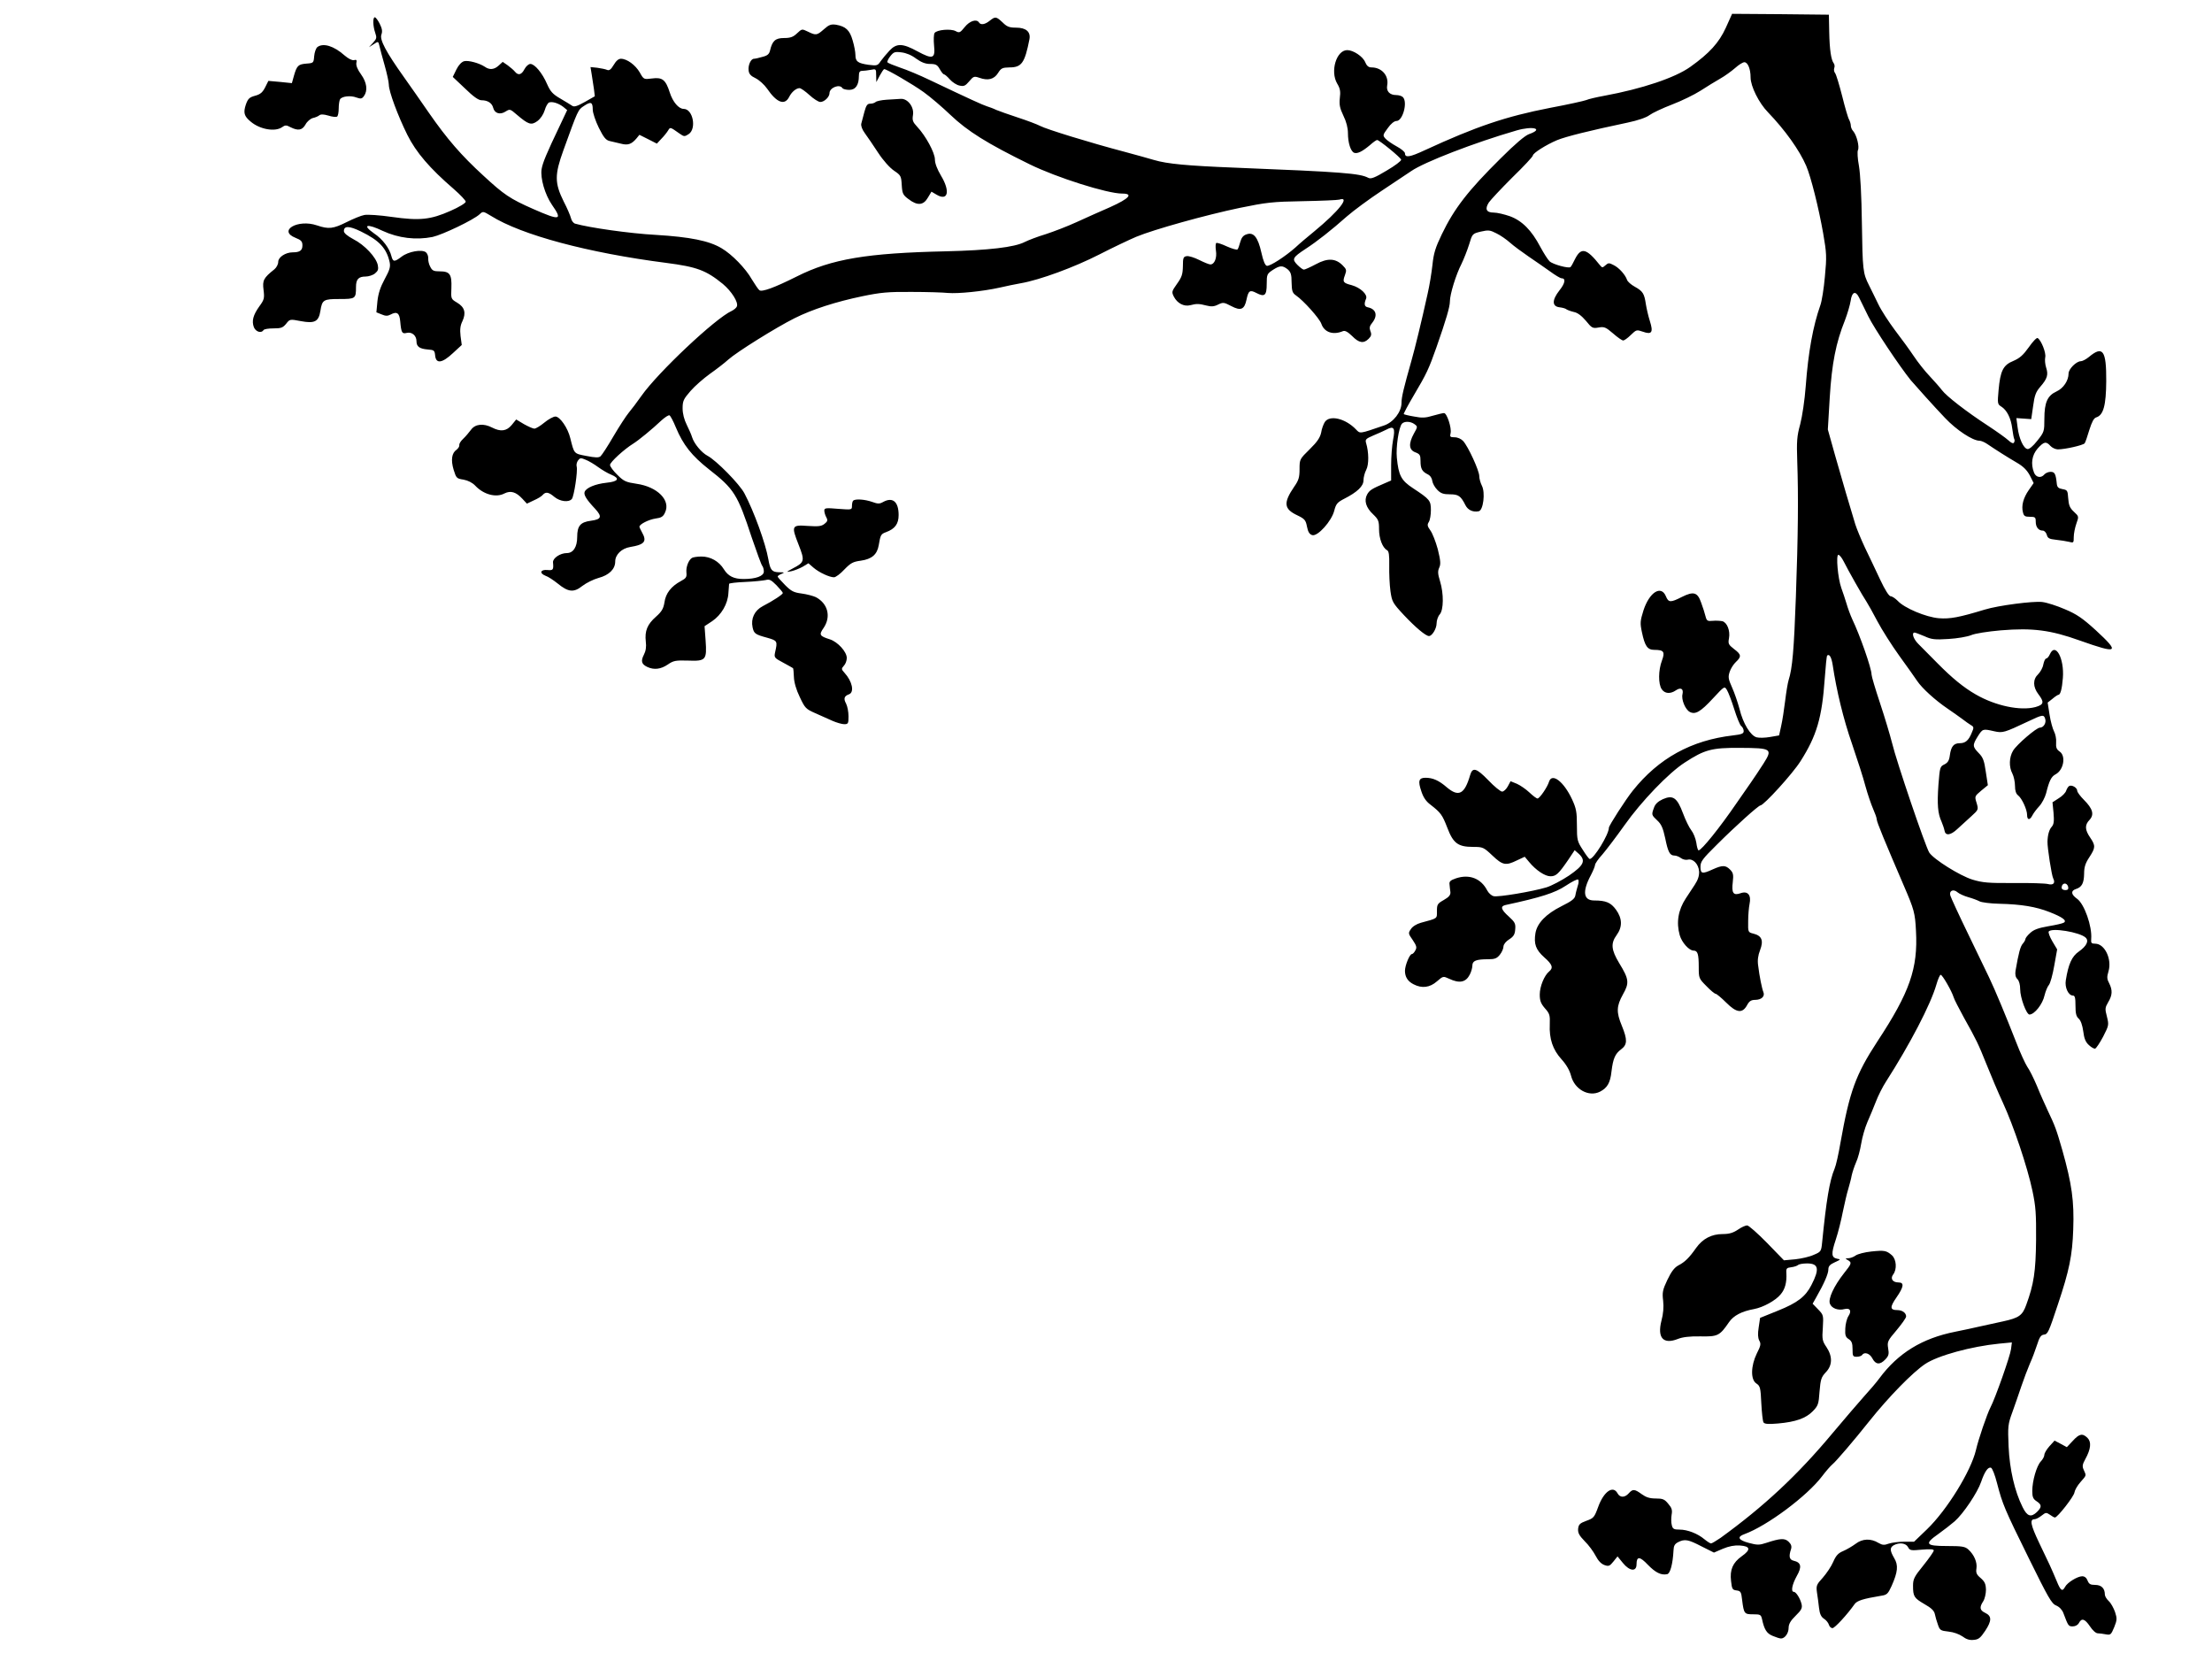 <?xml version="1.0" standalone="no"?>
<!DOCTYPE svg PUBLIC "-//W3C//DTD SVG 20010904//EN"
 "http://www.w3.org/TR/2001/REC-SVG-20010904/DTD/svg10.dtd">
<svg version="1.0" xmlns="http://www.w3.org/2000/svg"
 width="1280pt" height="961pt" viewBox="0 0 1280 961"
 preserveAspectRatio="xMidYMid meet">
<g transform="translate(0,961) scale(0.1,-0.1)"
fill="#000000" stroke="none">
<path d="M9986 9448 c-39 -85 -94 -146 -205 -225 -88 -63 -280 -127 -497 -167
-44 -8 -92 -19 -105 -25 -13 -5 -107 -26 -209 -45 -257 -50 -428 -108 -725
-245 -88 -41 -115 -45 -115 -18 0 8 -22 26 -48 40 -26 14 -56 35 -65 45 -16
18 -16 21 13 60 18 26 38 42 51 42 36 0 66 109 37 138 -7 7 -24 12 -39 12 -37
0 -58 22 -52 55 11 57 -31 105 -91 105 -17 0 -27 9 -36 30 -13 33 -69 70 -104
70 -63 0 -100 -123 -58 -194 17 -28 20 -46 15 -84 -4 -38 0 -58 21 -102 17
-34 26 -71 26 -100 0 -57 16 -106 36 -114 19 -7 48 8 92 45 18 16 36 29 41 29
12 0 136 -101 139 -114 1 -7 -36 -35 -84 -63 -68 -41 -91 -50 -106 -42 -49 26
-146 34 -773 59 -278 11 -391 22 -466 44 -30 9 -106 30 -169 47 -205 54 -454
131 -490 150 -19 10 -78 32 -130 49 -52 17 -108 37 -125 44 -16 8 -41 17 -54
21 -23 7 -102 43 -331 152 -58 28 -135 60 -172 72 -37 13 -70 26 -73 31 -2 4
5 20 17 35 19 24 26 27 64 22 27 -3 59 -16 85 -36 31 -22 54 -31 81 -31 33 0
42 -5 56 -30 9 -16 20 -30 24 -30 5 0 20 -13 34 -29 15 -17 40 -33 56 -36 25
-6 34 -2 56 24 25 30 29 31 59 21 50 -18 85 -9 108 27 18 29 25 32 67 33 70 0
88 26 115 163 8 43 -20 67 -77 67 -39 0 -53 5 -78 30 -38 35 -42 36 -75 10
-27 -22 -52 -26 -62 -10 -14 22 -54 9 -82 -26 -27 -33 -31 -36 -53 -24 -28 15
-109 8 -122 -11 -5 -8 -6 -40 -3 -72 8 -77 -7 -82 -96 -34 -86 47 -121 48
-162 4 -18 -19 -40 -46 -51 -61 -17 -26 -21 -27 -70 -21 -62 9 -76 19 -76 57
0 17 -7 54 -16 84 -17 60 -40 81 -96 91 -29 4 -41 0 -70 -26 -41 -36 -46 -37
-93 -14 -35 17 -35 16 -63 -10 -22 -21 -38 -27 -75 -27 -50 0 -68 -16 -81 -72
-5 -21 -15 -30 -44 -37 -20 -6 -42 -11 -49 -11 -18 0 -35 -37 -31 -68 2 -20
13 -32 41 -45 20 -10 50 -37 66 -60 56 -82 102 -99 128 -47 14 28 40 50 60 50
7 0 33 -18 57 -40 24 -22 52 -40 63 -40 23 0 53 29 53 51 0 32 59 55 75 29 3
-5 21 -10 39 -10 37 0 56 28 56 80 0 23 5 30 19 30 10 0 33 3 50 6 30 6 31 6
31 -32 l1 -39 20 38 c11 20 22 37 26 37 14 0 164 -87 228 -133 39 -28 108 -87
155 -132 99 -94 210 -164 459 -286 155 -76 448 -169 534 -169 67 0 43 -28 -68
-78 -55 -24 -143 -63 -195 -87 -52 -24 -133 -55 -179 -70 -47 -14 -101 -35
-121 -45 -60 -31 -210 -48 -455 -54 -458 -10 -663 -44 -865 -146 -128 -64
-201 -91 -216 -79 -7 6 -26 34 -43 62 -36 64 -116 146 -176 181 -72 43 -182
65 -380 77 -150 8 -387 42 -467 65 -10 3 -21 17 -24 32 -4 15 -22 58 -42 96
-53 107 -53 155 -2 296 85 235 84 234 119 257 40 27 51 23 51 -21 0 -19 16
-66 35 -105 28 -56 41 -72 63 -77 15 -3 44 -10 64 -15 41 -11 62 -4 91 30 l17
21 50 -25 51 -26 27 29 c15 15 32 37 38 47 13 21 11 21 68 -19 24 -17 28 -17
51 -2 47 31 25 146 -29 146 -29 0 -63 41 -80 94 -24 75 -43 90 -103 82 -48 -6
-48 -6 -71 35 -25 43 -74 79 -109 79 -14 0 -28 -12 -42 -36 -16 -27 -26 -34
-39 -28 -9 4 -35 9 -56 12 l-39 4 7 -43 c4 -24 9 -62 13 -85 l5 -41 -58 -33
c-45 -25 -62 -30 -73 -22 -9 6 -40 25 -69 42 -43 25 -57 40 -76 83 -28 65 -72
117 -97 117 -10 0 -25 -13 -34 -30 -17 -33 -36 -38 -55 -15 -7 9 -26 25 -42
37 l-29 20 -23 -21 c-26 -24 -53 -27 -81 -7 -32 21 -94 38 -119 32 -15 -4 -32
-22 -45 -48 l-21 -43 71 -67 c48 -47 78 -68 95 -68 36 0 61 -16 68 -44 8 -32
40 -42 72 -21 24 15 26 15 64 -18 68 -58 84 -63 119 -38 19 14 35 38 43 63 6
22 18 42 25 45 19 7 54 -4 82 -25 l23 -19 -42 -89 c-78 -163 -100 -216 -106
-253 -8 -52 19 -146 60 -206 63 -90 48 -93 -109 -24 -134 59 -169 83 -287 192
-129 118 -211 213 -316 364 -42 61 -107 154 -144 206 -104 146 -142 217 -131
247 7 19 4 35 -10 63 -10 20 -23 37 -28 37 -13 0 -11 -51 2 -89 10 -29 9 -35
-12 -58 l-24 -26 27 17 c27 18 27 18 34 -11 3 -15 17 -66 30 -112 13 -46 24
-96 24 -111 0 -39 52 -179 107 -290 51 -102 130 -194 268 -313 39 -34 70 -67
70 -74 0 -8 -40 -32 -88 -53 -115 -51 -178 -58 -340 -35 -69 10 -141 15 -159
11 -18 -3 -64 -22 -102 -41 -78 -39 -104 -42 -172 -19 -111 38 -228 -31 -124
-72 33 -13 40 -21 40 -44 0 -29 -15 -40 -56 -40 -42 0 -84 -28 -84 -55 0 -14
-10 -33 -22 -43 -63 -50 -70 -64 -63 -119 6 -48 4 -57 -24 -95 -37 -52 -45
-85 -32 -121 11 -27 43 -37 56 -17 3 6 29 10 58 10 44 0 54 4 73 27 21 27 22
27 85 15 80 -15 103 -3 113 59 10 65 18 69 111 69 92 0 95 2 95 69 0 45 14 61
56 61 17 0 42 8 54 18 18 15 21 24 16 49 -10 45 -76 116 -141 149 -35 19 -55
35 -55 47 0 31 30 31 98 -2 107 -52 149 -97 167 -179 5 -26 0 -44 -29 -97 -25
-46 -37 -83 -42 -128 l-6 -64 30 -12 c23 -10 35 -10 52 -1 37 20 52 9 56 -40
6 -65 10 -73 38 -66 30 7 56 -16 56 -48 0 -31 17 -44 65 -48 37 -3 40 -5 43
-35 5 -50 41 -44 103 14 l51 47 -7 52 c-4 38 -2 60 11 86 22 48 13 81 -31 107
-35 21 -36 21 -33 85 3 79 -9 96 -67 96 -35 0 -44 4 -55 26 -8 14 -13 36 -12
49 1 12 -5 28 -13 35 -23 19 -102 5 -141 -25 -42 -32 -50 -31 -59 3 -11 45
-51 99 -101 132 -71 50 -41 58 51 14 91 -42 192 -54 288 -35 58 13 236 98 272
131 20 19 21 18 66 -9 177 -111 563 -214 1014 -272 178 -23 231 -43 328 -122
50 -42 91 -106 81 -130 -3 -8 -16 -19 -30 -26 -94 -42 -427 -356 -522 -491
-25 -36 -58 -79 -73 -97 -15 -18 -55 -79 -89 -137 -33 -57 -67 -109 -75 -116
-11 -9 -30 -8 -82 2 -73 14 -70 11 -93 103 -14 59 -60 125 -86 125 -12 0 -41
-16 -64 -35 -23 -19 -49 -35 -58 -35 -8 0 -35 12 -60 26 l-45 27 -26 -32 c-30
-36 -64 -40 -113 -15 -50 26 -98 21 -122 -12 -12 -16 -32 -40 -46 -53 -14 -13
-24 -29 -22 -36 1 -8 -6 -19 -16 -27 -28 -19 -34 -59 -17 -116 15 -48 17 -51
57 -57 27 -5 52 -18 68 -35 48 -51 120 -71 169 -45 36 18 67 9 104 -31 l26
-28 40 19 c23 10 46 24 52 32 17 19 34 16 67 -12 33 -27 83 -33 101 -12 13 16
35 162 28 188 -3 10 1 26 8 35 11 15 16 16 44 4 18 -7 50 -26 73 -43 22 -16
56 -36 74 -43 53 -22 43 -40 -26 -47 -65 -7 -118 -29 -127 -53 -6 -17 10 -44
61 -98 42 -46 36 -61 -25 -69 -61 -8 -79 -30 -79 -94 0 -58 -23 -93 -60 -93
-38 0 -81 -29 -80 -53 4 -44 1 -48 -32 -45 -40 4 -49 -18 -12 -33 16 -5 47
-26 71 -45 61 -50 93 -54 143 -14 22 17 64 38 93 46 61 16 97 51 97 95 0 40
37 76 86 84 84 14 99 32 69 85 -8 14 -14 28 -15 32 0 15 54 42 94 48 32 4 44
11 54 34 35 71 -44 150 -165 167 -60 9 -73 14 -110 51 -24 23 -43 49 -43 58 0
16 82 91 134 123 32 20 109 83 164 135 20 18 40 31 46 29 5 -2 22 -33 37 -70
42 -101 92 -164 191 -242 146 -114 166 -145 248 -395 29 -85 56 -159 61 -164
5 -6 9 -20 9 -33 0 -26 -46 -43 -117 -43 -56 0 -89 16 -114 56 -28 46 -77 74
-130 74 -24 0 -49 -4 -55 -8 -20 -13 -35 -53 -32 -84 3 -27 -2 -34 -32 -50
-56 -30 -88 -71 -95 -123 -6 -36 -15 -53 -49 -83 -50 -44 -66 -82 -59 -144 4
-30 0 -55 -11 -76 -19 -37 -14 -55 20 -71 39 -18 78 -13 118 14 33 23 46 25
117 23 104 -4 110 3 102 117 l-6 82 44 29 c53 36 91 100 94 163 2 25 4 49 4
53 1 4 43 9 94 11 50 2 104 8 118 11 21 6 31 1 62 -30 20 -21 37 -41 37 -45 0
-8 -56 -45 -116 -76 -48 -25 -70 -72 -59 -123 8 -36 15 -41 85 -60 59 -17 60
-19 45 -85 -6 -29 -4 -32 47 -59 29 -16 55 -30 57 -32 2 -2 4 -25 5 -51 1 -30
13 -73 34 -116 30 -64 35 -69 89 -93 32 -14 77 -34 101 -45 23 -10 54 -19 67
-19 23 0 25 4 25 45 0 26 -6 58 -14 74 -16 29 -11 44 17 54 32 12 19 75 -26
124 -19 21 -19 24 -4 41 10 10 17 30 17 45 0 36 -52 93 -98 108 -60 19 -64 26
-36 66 44 65 25 141 -45 178 -15 7 -52 17 -82 21 -46 6 -60 13 -96 49 -24 24
-43 46 -43 49 0 4 10 11 23 16 19 8 17 9 -15 9 -42 1 -51 13 -62 76 -16 91
-83 276 -138 380 -28 54 -164 192 -214 218 -34 18 -77 69 -89 107 -4 14 -18
46 -31 72 -15 30 -24 65 -24 95 0 43 5 54 46 101 25 29 76 73 112 99 37 26 85
63 107 83 48 43 275 185 383 239 102 51 238 95 392 127 106 22 149 26 285 25
88 0 183 -3 210 -6 59 -5 201 9 300 31 38 9 93 20 121 25 111 19 311 93 454
166 80 41 177 87 215 103 104 43 402 126 598 167 156 32 190 36 365 39 106 2
202 6 212 9 66 21 -3 -67 -144 -183 -38 -31 -88 -73 -110 -94 -60 -53 -147
-109 -165 -106 -10 2 -21 27 -32 77 -20 89 -45 120 -86 105 -19 -6 -29 -19
-36 -44 -5 -19 -12 -39 -16 -43 -4 -4 -32 4 -61 17 -30 14 -57 23 -62 20 -4
-3 -5 -22 -2 -43 7 -43 -8 -81 -32 -81 -8 0 -37 12 -65 26 -28 14 -60 24 -72
22 -19 -3 -22 -9 -22 -58 -1 -47 -6 -63 -34 -102 -31 -44 -32 -47 -18 -75 20
-38 58 -58 94 -49 38 10 52 9 95 -2 27 -7 44 -6 67 6 29 14 34 13 76 -9 55
-29 76 -20 88 37 11 52 19 59 57 39 48 -25 60 -15 60 52 0 55 2 59 35 81 42
27 56 27 86 4 18 -16 23 -29 23 -77 1 -49 5 -60 25 -74 44 -30 136 -133 147
-164 17 -50 68 -67 125 -43 12 5 28 -4 53 -28 40 -41 67 -45 96 -16 15 15 18
25 10 44 -7 19 -5 30 11 49 33 42 22 79 -26 89 -20 4 -23 19 -10 50 10 24 -33
64 -83 78 -51 13 -54 19 -39 59 10 28 9 33 -14 56 -41 41 -87 43 -155 6 -32
-17 -63 -31 -69 -31 -6 0 -23 13 -38 28 -32 33 -28 42 48 92 65 42 150 109
239 188 39 34 130 101 201 148 72 48 148 99 171 114 75 52 367 165 609 235 96
28 161 10 73 -21 -23 -8 -81 -57 -165 -141 -187 -185 -268 -289 -340 -439 -37
-77 -47 -109 -54 -177 -5 -45 -17 -120 -28 -167 -35 -159 -73 -315 -93 -385
-45 -159 -58 -212 -58 -246 0 -52 -47 -113 -102 -131 -143 -49 -137 -48 -161
-23 -61 64 -153 86 -181 43 -8 -13 -18 -40 -21 -61 -6 -28 -22 -53 -66 -96
-58 -57 -59 -58 -59 -115 0 -48 -5 -65 -31 -102 -64 -94 -60 -129 19 -166 42
-20 48 -28 55 -65 6 -30 14 -44 30 -49 31 -10 113 81 128 142 10 39 18 48 59
69 74 38 110 72 110 106 0 17 7 44 16 61 16 31 15 102 -1 155 -6 20 -1 25 41
43 27 11 62 27 78 35 42 23 51 8 37 -61 -6 -32 -11 -97 -11 -146 l0 -88 -37
-16 c-75 -32 -88 -40 -102 -65 -19 -35 -7 -76 35 -115 30 -29 34 -38 34 -86 0
-54 20 -107 46 -121 11 -6 14 -27 13 -90 -1 -45 2 -111 7 -147 9 -62 12 -68
79 -140 65 -69 125 -120 144 -120 18 0 44 43 44 73 0 17 8 41 18 52 23 26 24
120 2 192 -13 42 -14 58 -5 78 10 21 8 41 -8 107 -12 44 -31 93 -43 109 -18
25 -19 33 -9 49 7 11 12 42 12 68 0 56 -6 63 -103 127 -69 45 -84 74 -94 177
-6 60 11 174 29 196 14 16 50 15 73 -2 19 -14 19 -15 -3 -54 -32 -58 -30 -95
8 -109 26 -10 30 -16 30 -50 0 -45 9 -61 41 -77 15 -7 25 -22 27 -38 2 -15 15
-38 29 -52 20 -21 36 -26 73 -26 49 0 63 -9 90 -63 14 -28 44 -42 77 -35 26 5
39 108 18 148 -8 16 -15 41 -15 55 0 32 -64 171 -93 203 -12 13 -32 22 -50 22
-26 0 -28 3 -23 24 7 29 -21 116 -38 116 -7 0 -36 -7 -64 -15 -42 -13 -64 -14
-109 -5 -31 5 -58 12 -60 14 -2 2 25 53 60 112 71 120 85 149 129 274 56 160
78 235 78 266 0 41 35 155 67 217 13 27 33 77 44 112 19 63 19 63 68 75 44 10
53 9 90 -10 23 -11 59 -36 79 -54 20 -18 69 -54 107 -80 39 -26 94 -65 124
-86 30 -22 60 -40 67 -40 26 0 21 -29 -12 -70 -44 -56 -44 -93 1 -98 17 -2 35
-7 40 -12 6 -4 25 -11 42 -15 22 -4 45 -22 70 -51 34 -42 39 -45 73 -39 33 6
42 2 84 -34 26 -23 52 -41 59 -41 6 0 26 14 44 32 32 31 34 31 69 19 53 -19
62 -4 41 62 -9 28 -19 72 -23 97 -9 61 -17 75 -64 101 -22 12 -42 30 -45 40
-10 29 -45 69 -77 85 -27 14 -31 14 -48 -1 -17 -15 -19 -15 -32 1 -77 97 -108
105 -143 37 -11 -23 -23 -45 -27 -48 -9 -10 -102 15 -121 33 -10 9 -34 47 -54
84 -50 95 -105 151 -176 177 -32 11 -73 21 -93 21 -43 0 -53 20 -29 58 10 15
71 80 136 145 66 64 119 121 119 127 0 14 78 63 140 89 51 21 187 55 410 102
57 12 107 29 125 43 16 12 75 40 130 61 55 21 129 57 165 80 36 23 87 55 114
70 27 15 65 43 86 61 21 19 45 34 54 34 20 0 36 -39 36 -88 0 -51 48 -148 101
-202 98 -102 182 -219 221 -310 27 -63 72 -242 98 -390 20 -115 21 -135 10
-250 -6 -69 -18 -143 -26 -165 -43 -122 -70 -270 -85 -470 -6 -80 -20 -174
-32 -220 -19 -69 -21 -98 -17 -215 7 -199 5 -426 -8 -785 -11 -304 -20 -412
-42 -480 -5 -16 -14 -70 -20 -120 -6 -49 -16 -115 -23 -145 l-12 -55 -52 -9
c-28 -5 -63 -6 -78 -2 -35 9 -79 80 -99 164 -10 37 -29 93 -43 124 -22 49 -24
61 -14 91 6 19 23 45 36 57 33 31 32 43 -11 75 -32 25 -35 31 -29 62 8 44 -11
92 -39 99 -11 2 -36 4 -55 2 -31 -3 -35 0 -42 27 -4 17 -15 51 -25 78 -21 61
-44 67 -112 33 -65 -33 -77 -33 -92 4 -28 67 -96 23 -130 -82 -19 -61 -20 -73
-9 -125 17 -81 32 -103 72 -103 55 0 63 -11 44 -62 -21 -55 -22 -136 -1 -166
18 -26 50 -28 82 -6 28 19 45 9 38 -22 -8 -31 16 -89 42 -103 32 -17 62 0 135
79 66 71 66 71 80 48 8 -13 27 -62 42 -110 15 -48 33 -93 41 -99 8 -6 14 -19
14 -29 0 -15 -12 -19 -62 -25 -241 -28 -430 -132 -580 -320 -41 -51 -138 -202
-138 -214 0 -39 -87 -181 -111 -181 -4 0 -22 24 -40 53 -32 49 -34 57 -34 142
0 77 -4 98 -28 150 -48 103 -116 155 -133 103 -10 -33 -55 -98 -67 -98 -6 0
-27 16 -47 35 -19 18 -52 41 -72 50 l-37 15 -16 -30 c-9 -16 -23 -30 -33 -30
-9 0 -46 30 -80 66 -69 71 -91 77 -105 29 -32 -110 -66 -128 -134 -71 -46 40
-81 56 -124 56 -39 0 -45 -18 -24 -79 11 -34 27 -58 53 -77 59 -46 68 -58 97
-133 34 -90 62 -111 149 -111 57 0 61 -2 112 -50 59 -56 77 -60 142 -28 l45
21 26 -31 c39 -47 91 -82 123 -82 32 0 47 14 102 94 l38 57 25 -22 c41 -39 28
-66 -58 -125 -42 -28 -101 -59 -130 -68 -79 -24 -281 -58 -306 -51 -13 3 -29
18 -37 33 -36 70 -104 96 -181 70 -32 -11 -40 -18 -37 -36 1 -12 3 -32 5 -44
1 -16 -8 -28 -38 -45 -37 -21 -40 -26 -40 -64 0 -46 6 -41 -93 -68 -25 -7 -49
-22 -58 -37 -16 -23 -15 -26 11 -63 22 -33 25 -43 15 -60 -6 -12 -15 -21 -20
-21 -13 0 -40 -66 -40 -97 0 -35 16 -61 50 -78 48 -25 94 -19 135 17 36 31 36
31 71 15 59 -28 96 -21 119 24 8 15 15 39 15 52 0 28 21 37 92 37 38 0 50 5
67 26 12 15 21 36 21 48 1 13 14 29 33 41 25 16 33 28 35 58 3 33 -2 42 -37
74 -46 41 -51 60 -18 67 204 44 285 70 347 111 36 24 68 40 72 36 4 -4 4 -20
-2 -36 -5 -17 -12 -42 -14 -56 -4 -20 -22 -33 -80 -62 -90 -45 -141 -98 -151
-156 -10 -63 2 -96 51 -140 47 -41 54 -61 28 -82 -28 -23 -54 -87 -54 -133 0
-36 6 -52 30 -80 27 -30 30 -40 28 -92 -4 -84 17 -147 68 -203 28 -31 47 -64
55 -95 20 -79 103 -125 168 -92 42 22 59 51 66 116 9 75 21 103 56 129 36 27
37 55 4 136 -33 79 -31 114 6 181 38 67 36 88 -21 181 -47 78 -50 115 -15 163
34 47 33 96 -4 147 -30 41 -58 53 -126 53 -63 0 -70 52 -19 147 13 25 24 52
24 59 0 7 19 35 43 61 23 27 80 102 127 168 98 139 257 304 349 363 115 75
156 86 319 85 185 -1 191 -5 136 -92 -22 -34 -55 -84 -74 -111 -19 -27 -55
-79 -80 -115 -97 -142 -204 -275 -221 -275 -4 0 -10 20 -13 44 -4 25 -17 57
-29 72 -12 15 -34 60 -48 98 -34 91 -58 108 -117 82 -28 -13 -44 -28 -51 -49
-15 -41 -15 -42 19 -74 24 -22 33 -44 46 -103 16 -80 27 -100 53 -100 10 0 26
-6 37 -14 10 -8 28 -13 40 -10 31 8 63 -25 66 -68 1 -25 -6 -48 -25 -77 -15
-23 -38 -58 -52 -79 -44 -67 -56 -139 -35 -213 12 -42 54 -89 80 -89 24 0 30
-20 30 -96 0 -63 1 -66 44 -109 24 -25 48 -45 54 -45 5 0 33 -23 61 -51 60
-60 94 -64 121 -14 13 24 24 30 49 30 35 1 55 21 45 45 -8 19 -23 92 -30 152
-5 32 -1 60 11 91 21 55 10 83 -38 95 -32 8 -32 8 -31 73 0 35 4 80 8 99 11
51 -10 77 -52 62 -42 -15 -53 1 -45 65 5 43 2 54 -16 72 -26 26 -44 26 -100 1
-61 -28 -71 -26 -71 15 0 30 11 45 93 126 110 110 243 229 254 229 20 1 186
183 232 256 94 148 124 251 140 477 5 70 11 131 14 134 13 12 25 -10 32 -54
22 -148 62 -314 112 -457 30 -88 66 -199 78 -246 13 -47 33 -105 44 -130 11
-25 21 -52 21 -61 0 -15 47 -128 157 -384 59 -137 65 -157 70 -261 12 -217
-36 -355 -223 -639 -126 -193 -161 -289 -214 -587 -11 -65 -26 -132 -34 -150
-29 -68 -48 -184 -72 -426 -5 -52 -7 -55 -48 -72 -23 -11 -71 -22 -107 -26
l-66 -6 -98 101 c-54 55 -106 101 -115 101 -10 0 -34 -11 -54 -25 -27 -18 -50
-25 -87 -25 -65 0 -116 -27 -154 -80 -40 -57 -65 -82 -104 -102 -23 -13 -40
-36 -63 -84 -27 -57 -30 -72 -24 -120 4 -37 1 -75 -10 -116 -25 -99 11 -138
95 -105 27 11 68 16 130 15 101 -2 112 3 166 82 26 38 73 63 145 76 53 10 124
49 153 84 27 31 37 71 34 125 -2 26 2 30 28 33 17 2 34 8 40 13 5 5 28 9 52 9
67 0 73 -32 25 -125 -34 -67 -81 -103 -193 -148 l-104 -42 -8 -54 c-6 -38 -5
-60 3 -77 11 -19 9 -30 -14 -75 -35 -72 -37 -152 -2 -174 21 -14 24 -24 28
-114 3 -54 8 -104 13 -111 6 -9 27 -11 84 -6 102 9 161 30 201 71 31 32 34 41
39 114 6 71 10 83 36 111 39 40 40 92 4 146 -24 35 -26 46 -21 112 4 72 4 74
-27 106 l-32 33 22 39 c44 77 69 134 69 159 0 19 9 29 38 42 33 15 35 17 14
20 -35 7 -37 27 -9 111 14 42 32 115 41 162 10 47 23 105 31 130 7 25 17 60
20 79 4 18 15 52 25 75 11 23 24 72 30 109 6 37 22 93 36 125 14 31 36 85 49
118 13 34 39 86 58 115 139 217 259 447 292 562 9 31 20 57 25 57 10 0 64 -94
75 -130 4 -14 31 -65 58 -115 76 -136 83 -151 133 -275 25 -63 67 -162 94
-220 61 -132 142 -372 171 -510 19 -90 22 -131 21 -285 -2 -183 -13 -255 -57
-375 -22 -61 -42 -75 -133 -95 -42 -9 -104 -23 -137 -30 -33 -8 -96 -21 -140
-30 -192 -38 -331 -123 -440 -270 -16 -22 -56 -69 -89 -105 -32 -36 -113 -130
-180 -210 -205 -246 -399 -426 -650 -608 -25 -17 -50 -32 -55 -32 -5 0 -22 11
-38 24 -39 33 -98 56 -144 56 -33 0 -40 4 -45 26 -4 14 -4 41 -1 60 5 27 1 40
-20 64 -21 26 -32 30 -72 30 -35 0 -56 7 -81 25 -41 30 -52 31 -75 5 -23 -26
-51 -26 -65 0 -26 48 -80 10 -112 -79 -22 -60 -26 -65 -68 -80 -38 -14 -45
-21 -48 -46 -2 -24 6 -39 38 -72 23 -22 51 -61 63 -84 15 -29 32 -47 51 -54
25 -9 31 -6 52 20 l24 30 31 -38 c39 -48 79 -52 79 -8 0 48 19 47 66 -3 44
-45 76 -61 111 -54 18 3 33 60 37 138 1 26 7 37 26 47 39 20 59 16 136 -24
l72 -36 51 22 c36 15 67 21 99 19 61 -4 65 -24 11 -62 -52 -37 -70 -78 -62
-144 5 -46 8 -51 32 -54 23 -3 27 -8 32 -55 10 -80 13 -83 63 -83 42 0 46 -2
52 -27 13 -61 27 -84 62 -98 19 -8 40 -15 48 -15 22 0 44 30 44 61 0 22 11 42
41 71 34 33 39 45 34 67 -8 33 -32 71 -45 71 -18 0 -10 42 17 91 31 54 26 79
-18 89 -25 6 -29 25 -15 67 5 16 1 28 -13 42 -23 23 -49 21 -131 -6 -39 -13
-52 -13 -100 0 -61 16 -71 35 -25 51 131 48 362 220 449 335 21 28 48 59 60
69 20 16 127 141 211 247 114 143 252 284 325 333 73 49 267 102 429 118 l73
7 -5 -39 c-5 -40 -91 -284 -119 -337 -20 -39 -70 -185 -84 -247 -29 -122 -167
-346 -283 -458 l-75 -72 -56 0 c-32 0 -72 -5 -90 -11 -27 -10 -37 -9 -60 4
-44 27 -93 25 -132 -5 -19 -14 -51 -33 -72 -42 -29 -12 -42 -26 -58 -63 -11
-26 -39 -67 -60 -91 -37 -40 -39 -47 -34 -85 4 -23 9 -64 12 -90 4 -35 12 -52
29 -63 13 -8 25 -24 28 -34 3 -11 12 -20 21 -20 13 0 85 78 128 139 14 20 50
31 152 48 35 5 41 11 62 57 36 81 40 120 15 161 -26 45 -26 61 -2 75 33 17 69
12 82 -11 10 -20 17 -21 80 -15 48 4 69 3 69 -5 0 -6 -27 -45 -60 -86 -53 -65
-60 -79 -60 -118 0 -62 6 -71 66 -106 39 -22 56 -38 60 -57 3 -15 11 -43 18
-62 11 -32 15 -35 61 -40 30 -3 62 -15 81 -28 21 -16 41 -23 65 -20 28 2 39
11 67 53 38 58 38 85 0 103 -32 15 -35 32 -12 67 9 14 16 44 16 67 -1 34 -7
47 -31 68 -24 20 -28 31 -24 56 5 35 -13 78 -47 109 -19 17 -36 20 -123 20
-125 0 -133 12 -50 70 31 22 73 55 94 73 50 44 132 166 153 228 20 59 40 88
57 82 8 -3 23 -42 35 -89 32 -123 43 -149 184 -435 112 -227 132 -263 158
-273 19 -8 35 -25 42 -44 28 -74 29 -77 54 -77 15 0 30 8 36 20 16 30 34 24
64 -20 15 -23 34 -40 45 -40 10 0 31 -3 47 -6 27 -5 30 -2 48 41 17 42 17 51
5 88 -8 23 -24 52 -36 63 -13 12 -23 29 -23 38 0 36 -20 56 -56 56 -28 0 -36
5 -44 25 -6 16 -17 25 -31 25 -27 0 -86 -36 -99 -61 -16 -30 -26 -23 -49 34
-32 76 -43 100 -101 220 -50 105 -56 137 -27 137 8 0 26 9 41 21 24 19 27 19
48 5 12 -9 25 -16 29 -16 15 0 111 123 113 145 2 13 17 40 35 60 36 41 34 36
19 70 -10 21 -8 32 9 63 32 58 36 99 13 122 -29 29 -48 25 -86 -17 l-34 -36
-35 19 -36 19 -30 -33 c-16 -18 -29 -40 -29 -49 0 -9 -9 -27 -21 -39 -24 -26
-49 -112 -49 -171 0 -34 5 -46 25 -59 31 -20 31 -34 1 -63 -34 -32 -56 -24
-82 29 -46 92 -75 218 -81 350 -5 118 -4 129 22 200 15 41 38 109 52 150 14
41 36 100 49 130 14 30 32 80 42 110 13 42 22 56 39 58 23 3 27 11 82 177 65
194 83 282 88 432 6 163 -8 263 -63 458 -35 121 -40 136 -87 235 -14 30 -42
92 -60 137 -19 45 -44 95 -56 111 -11 17 -41 81 -65 144 -60 153 -121 300
-156 373 -16 33 -71 148 -123 255 -52 107 -97 205 -101 218 -9 28 17 41 42 19
9 -8 37 -21 62 -28 25 -7 54 -18 65 -24 11 -6 63 -13 115 -14 127 -3 211 -17
290 -48 74 -29 102 -49 83 -61 -7 -5 -48 -14 -90 -21 -58 -10 -85 -20 -105
-39 -16 -14 -28 -30 -28 -36 0 -5 -7 -17 -15 -26 -14 -16 -24 -53 -42 -157 -3
-22 0 -37 11 -48 10 -10 16 -33 16 -59 0 -48 36 -146 54 -146 29 1 76 60 87
111 6 24 17 51 25 60 8 9 22 59 31 111 l17 95 -28 47 c-15 25 -24 51 -21 56
15 24 180 -3 214 -35 20 -19 5 -49 -39 -80 -41 -28 -61 -73 -76 -167 -7 -41
15 -88 41 -88 12 0 15 -14 15 -58 0 -45 4 -63 19 -76 12 -11 21 -38 26 -73 5
-41 13 -62 33 -80 14 -13 30 -22 36 -20 6 2 27 33 46 69 33 65 34 67 22 116
-12 45 -11 52 7 83 25 41 26 70 6 110 -13 24 -14 36 -4 69 21 71 -22 160 -77
160 -22 0 -25 4 -23 28 6 72 -40 203 -82 232 -35 25 -37 46 -7 56 35 11 47 34
48 89 0 38 7 60 30 95 36 55 37 67 5 114 -31 45 -32 73 -4 102 29 31 19 65
-32 116 -21 21 -39 45 -39 53 0 18 -32 36 -47 27 -6 -4 -13 -16 -17 -27 -3
-11 -22 -31 -42 -43 l-37 -24 6 -61 c4 -48 2 -66 -10 -80 -15 -16 -24 -47 -25
-87 -1 -34 24 -195 33 -212 14 -27 1 -41 -30 -33 -14 4 -103 7 -198 6 -147 -1
-181 2 -240 20 -73 23 -222 116 -249 156 -22 34 -191 531 -215 633 -12 47 -43
151 -70 232 -27 81 -49 155 -49 165 0 36 -67 227 -112 321 -11 24 -26 65 -33
90 -8 26 -21 66 -30 90 -20 56 -32 192 -17 192 6 0 20 -17 30 -37 28 -56 112
-204 132 -233 9 -14 38 -65 64 -115 26 -49 83 -139 127 -200 44 -60 90 -126
103 -145 28 -42 105 -112 176 -160 28 -19 66 -46 85 -60 18 -14 41 -30 51 -36
16 -9 17 -14 4 -43 -18 -45 -37 -61 -69 -61 -36 0 -51 -19 -58 -70 -4 -31 -12
-43 -32 -53 -25 -12 -26 -17 -34 -117 -8 -114 -4 -167 18 -214 7 -17 15 -40
17 -51 5 -32 35 -29 75 9 21 19 57 52 80 73 42 38 42 39 31 77 -12 38 -12 39
26 71 l39 32 -12 78 c-9 64 -16 83 -41 108 -36 37 -37 46 -5 97 28 44 29 44
95 29 49 -11 58 -8 196 57 84 40 91 41 99 14 7 -23 -10 -50 -31 -50 -20 0
-133 -97 -155 -133 -23 -38 -25 -94 -4 -133 8 -16 15 -48 15 -71 0 -28 6 -46
18 -55 22 -17 52 -82 52 -113 0 -31 16 -32 31 -2 6 12 24 36 39 52 16 17 33
50 40 75 18 73 30 97 55 110 47 25 61 107 23 132 -17 12 -22 23 -20 52 2 20
-4 49 -12 64 -8 15 -20 58 -26 97 l-11 70 28 22 c15 13 31 23 34 23 12 0 21
34 26 97 9 114 -43 209 -75 138 -6 -14 -16 -25 -21 -25 -6 0 -13 -15 -17 -34
-3 -19 -17 -44 -30 -57 -31 -29 -31 -73 1 -115 36 -47 32 -61 -17 -75 -87 -23
-231 7 -345 73 -70 40 -137 95 -221 180 -45 45 -96 97 -112 113 -28 28 -40 65
-21 65 5 0 30 -10 57 -21 41 -19 60 -21 139 -16 51 3 109 13 131 22 23 10 94
21 172 28 184 15 287 2 457 -59 223 -79 234 -71 92 60 -76 69 -109 92 -178
121 -46 20 -105 39 -132 42 -52 6 -254 -20 -332 -44 -148 -45 -201 -55 -265
-50 -75 6 -201 59 -239 101 -14 14 -32 26 -40 26 -10 0 -33 36 -62 98 -25 53
-64 136 -87 183 -22 47 -47 107 -56 135 -31 102 -76 254 -117 399 l-42 150 11
185 c12 197 36 318 88 447 14 37 29 87 33 112 7 52 28 61 48 21 7 -14 31 -63
54 -110 33 -68 182 -291 246 -370 31 -36 134 -151 198 -218 66 -70 160 -132
200 -132 9 0 28 -8 43 -18 53 -36 118 -77 171 -108 40 -23 60 -44 77 -75 l22
-44 -28 -40 c-32 -46 -44 -91 -34 -129 5 -22 12 -26 40 -26 31 0 34 -3 34 -28
0 -32 16 -52 41 -52 9 0 19 -11 23 -24 5 -20 14 -25 53 -29 27 -3 60 -8 76
-12 26 -7 27 -6 27 28 0 19 7 54 15 77 15 42 15 42 -14 69 -24 22 -30 38 -33
77 -3 46 -5 49 -33 54 -23 4 -31 11 -33 30 -6 59 -12 70 -36 70 -13 0 -29 -7
-36 -15 -19 -23 -49 -18 -60 11 -20 51 -12 101 21 139 36 40 49 43 74 15 10
-11 30 -20 43 -20 42 0 146 24 155 35 4 5 16 40 27 77 15 47 26 69 40 73 42
13 57 70 58 210 1 179 -20 207 -101 139 -16 -13 -37 -24 -46 -24 -26 0 -71
-45 -71 -71 0 -41 -30 -86 -70 -104 -52 -24 -70 -63 -70 -158 0 -73 -1 -77
-41 -127 -25 -32 -47 -50 -57 -48 -23 4 -49 61 -57 126 l-7 53 43 -3 43 -3 11
76 c8 62 16 82 42 112 40 46 47 69 33 111 -6 19 -8 45 -5 59 6 24 -23 99 -44
111 -5 4 -28 -20 -51 -53 -32 -45 -52 -63 -89 -79 -60 -24 -76 -58 -86 -169
-7 -77 -6 -82 15 -95 33 -20 57 -68 64 -127 4 -29 9 -58 12 -62 3 -5 2 -14 -2
-20 -4 -7 -16 -2 -33 14 -14 13 -66 50 -116 83 -126 82 -242 172 -268 207 -12
16 -44 52 -71 81 -27 28 -68 80 -92 116 -24 36 -73 103 -109 150 -35 47 -79
114 -96 150 -17 36 -42 85 -54 110 -35 69 -37 88 -41 360 -2 159 -9 283 -17
330 -8 42 -10 82 -6 91 10 19 -7 87 -27 110 -8 8 -14 23 -14 32 0 10 -5 25
-10 35 -6 9 -24 71 -40 136 -17 66 -35 126 -41 133 -6 7 -8 20 -5 29 4 9 2 22
-3 28 -15 20 -24 78 -26 181 l-2 100 -280 3 -280 2 -37 -82z m1982 -4971 c2
-12 -3 -17 -17 -17 -12 0 -21 6 -21 13 0 31 32 34 38 4z"/>
<path d="M1837 9338 c-9 -7 -17 -31 -19 -53 -3 -39 -4 -40 -45 -43 -47 -4 -55
-11 -72 -70 l-12 -43 -68 7 -68 6 -19 -38 c-15 -29 -28 -40 -58 -48 -33 -9
-41 -17 -53 -50 -16 -48 -11 -68 28 -100 53 -45 141 -60 181 -32 18 13 25 13
49 0 44 -22 68 -18 87 16 9 17 28 33 42 37 14 3 31 10 38 16 9 7 25 6 53 -2
21 -7 44 -9 49 -6 6 3 10 25 10 48 0 23 4 47 8 53 11 17 61 23 94 10 26 -9 32
-8 44 8 23 32 17 79 -17 126 -20 27 -29 51 -27 65 4 18 1 21 -14 17 -11 -2
-32 8 -55 28 -61 54 -122 73 -156 48z"/>
<path d="M5130 9033 c-30 -2 -59 -8 -64 -14 -6 -5 -19 -9 -31 -9 -16 0 -23
-10 -33 -47 -7 -27 -15 -57 -18 -68 -3 -12 4 -33 20 -55 14 -19 49 -70 77
-113 30 -46 68 -88 93 -105 39 -26 41 -31 44 -82 3 -50 7 -58 39 -82 51 -39
86 -37 112 8 l21 35 29 -17 c67 -40 81 19 26 110 -22 37 -35 71 -35 93 0 39
-53 137 -103 190 -25 27 -29 37 -24 67 8 47 -31 97 -71 94 -15 -1 -52 -3 -82
-5z"/>
<path d="M4937 6713 c-4 -3 -7 -17 -7 -30 0 -23 -1 -23 -80 -17 -71 6 -80 5
-80 -10 0 -10 5 -27 11 -38 10 -18 8 -25 -10 -39 -18 -14 -34 -16 -96 -12 -94
7 -97 1 -54 -108 37 -94 35 -102 -32 -137 -42 -23 -43 -23 -10 -17 18 4 48 16
66 26 l33 20 30 -26 c33 -28 92 -55 118 -55 10 0 37 20 60 45 37 38 50 45 95
51 64 9 95 36 104 90 10 59 12 64 42 75 52 19 73 48 73 99 0 77 -34 106 -89
76 -21 -12 -31 -12 -64 0 -42 15 -99 19 -110 7z"/>
<path d="M10828 2369 c-37 -4 -77 -14 -90 -23 -12 -9 -32 -16 -43 -16 -18 -1
-19 -1 -2 -11 24 -14 22 -20 -22 -75 -59 -75 -93 -148 -82 -177 10 -27 48 -41
85 -31 32 8 42 -11 22 -41 -9 -14 -17 -46 -18 -71 -2 -39 1 -50 20 -62 17 -11
22 -24 22 -58 0 -40 2 -44 24 -44 14 0 28 5 31 10 13 20 45 10 60 -20 19 -36
44 -38 75 -5 19 20 22 31 16 64 -6 38 -3 44 49 105 30 36 55 71 55 79 0 21
-22 37 -51 37 -43 0 -44 17 -5 73 43 62 46 87 12 87 -34 0 -49 22 -31 46 23
30 19 87 -7 111 -32 28 -44 30 -120 22z"/>
</g>
</svg>
